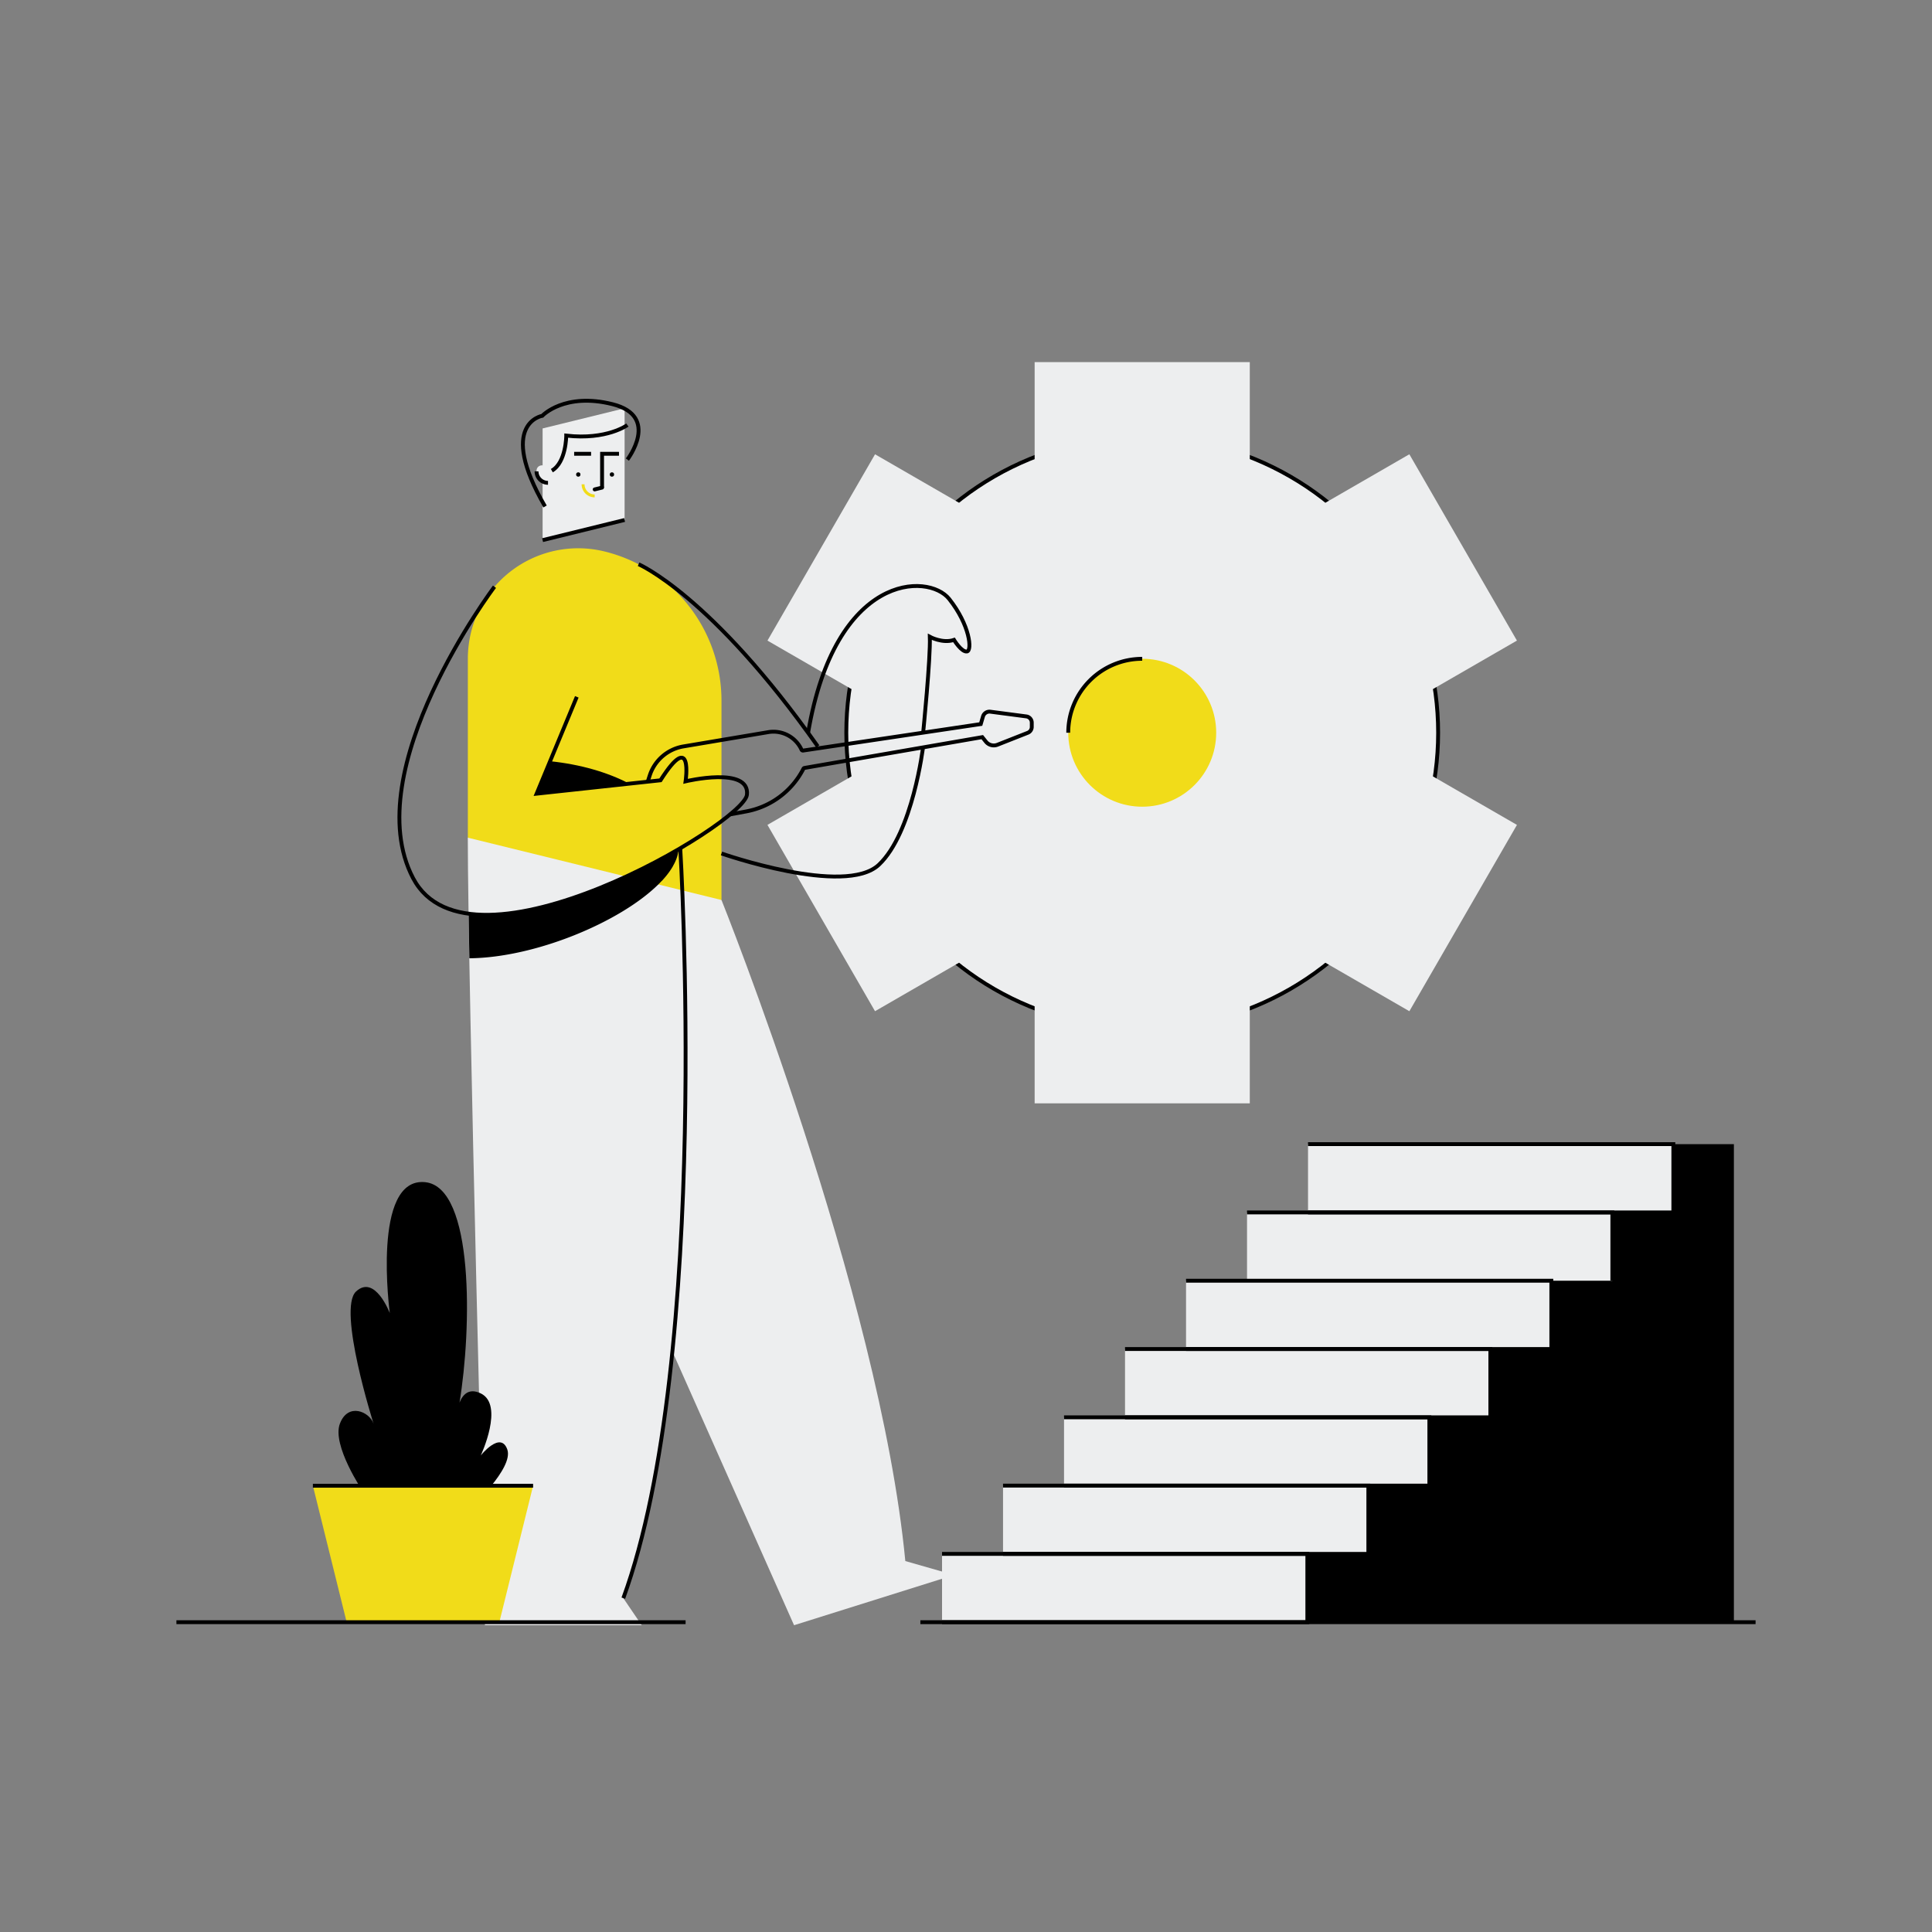 <svg viewBox="0 0 1000 1000" xmlns="http://www.w3.org/2000/svg"><rect x="0" y="0" width="1000" height="1000" fill="#808080" stroke="none"/><circle cx="591.21" cy="379.26" fill="#edeeef" r="153.17"/><circle cx="591.21" cy="379.26" fill="none" r="153.17" stroke="#000" stroke-miterlimit="10" stroke-width="2"/><g fill="#edeeef"><path d="m535.53 187.43h111.36v383.66h-111.36z"/><path d="m535.53 187.43h111.36v383.66h-111.36z" transform="matrix(.5 -.866 .866 .5 -32.84 701.63)"/><path d="m535.53 187.43h111.36v383.66h-111.36z" transform="matrix(-.5 -.866 .866 -.5 558.36 1080.88)"/></g><circle cx="591.21" cy="379.26" fill="#F1DC19" r="38.29"/><path d="m552.92 379.26a38.29 38.29 0 0 1 38.29-38.26" fill="none" stroke="#000" stroke-miterlimit="10" stroke-width="2"/><g fill="#edeeef"><path d="m468.59 808c-13.2-138-95.15-342.17-95.15-342.17l-71.64-44.2 7.92 110.37 10.67 105.37 90.61 203.84 82.8-26z"/><path d="m352.09 438.82s16.15 263.59-29.46 388.39l9.52 14h-81.15s-8.87-335.27-8.87-407.63z"/><path d="m323.29 234.88v34.26l-42.44 10.43v-57.81l42.44-10.43z"/></g><circle cx="299.32" cy="245.6" r="1.13"/><circle cx="316.74" cy="245.6" r="1.13"/><path d="m311.63 252.37v-17.49h8.76" fill="none" stroke="#000" stroke-miterlimit="10" stroke-width="2"/><path d="m297.18 234.88h8.76" fill="none" stroke="#000" stroke-miterlimit="10" stroke-width="2"/><path d="m283.65 243.84v6.07a5.92 5.92 0 0 1 -5.93-5.93 4.87 4.87 0 0 1 0-.54c.35-3.68 5.93-3.3 5.93.4z" fill="#edeeef"/><g fill="none" stroke-miterlimit="10"><path d="m283.65 249.91a5.92 5.92 0 0 1 -5.93-5.93" stroke="#000" stroke-width="2"/><path d="m307.8 256.68a6 6 0 0 1 -6-6" stroke="#F1DC19" stroke-width="1.5"/><g stroke="#000" stroke-width="2"><path d="m323.29 269.14-42.44 10.43"/><path d="m311.63 252.38-3.83.94" stroke-linecap="round"/><path d="m324.73 220s-10.57 7.87-31.64 5.47c0 0 0 13.89-7.46 18.14"/><path d="m324.73 237.88s17.21-22.4-7.68-28.67-36.36 6-36.36 6-23.54 3.87 1.43 46.94"/></g></g><path d="m242.16 340.91v92.67l131.28 32.26v-103.2a79.5 79.5 0 0 0 -60.52-77.2 57.12 57.12 0 0 0 -70.76 55.47z" fill="#F1DC19"/><path d="m352.09 438.82s16.15 263.59-29.46 388.39" fill="none" stroke="#000" stroke-miterlimit="10" stroke-width="2"/><path d="m255.94 303.69s-71.52 94.89-42.12 150.86 171.2-28.27 172.8-43.2-31.76-6.94-31.76-6.94 4-27.2-13-.53l-64.1 6.93 20.79-50.13" fill="none" stroke="#000" stroke-miterlimit="10" stroke-width="2"/><path d="m284.69 394-7 16.81 48-5.2c-11.09-5.85-25.25-9.98-41-11.61z"/><path d="m242.56 472.93c.11 7.16.24 14.88.38 23.07 33.87-.27 77.9-18.59 97.78-38.2l.74-.75c.06-.07.13-.13.2-.2.33-.34.65-.69 1-1l.18-.19q.48-.53.93-1.05l.15-.17c.31-.36.61-.71.9-1.07l.12-.15c.3-.36.58-.73.85-1.09l.1-.13c.28-.37.55-.74.81-1.12l.07-.1q.39-.57.75-1.14l.05-.07c.25-.39.48-.78.71-1.16v-.05l.64-1.18c.21-.4.4-.79.58-1.19a19.06 19.06 0 0 0 1.71-6.35c-31.56 18.36-77.49 37.49-108.65 33.29z"/><g fill="none" stroke="#000" stroke-miterlimit="10" stroke-width="2"><path d="m335.26 404.59 1.05-3.24a22.19 22.19 0 0 1 17.4-15l44-7.41a16 16 0 0 1 17.16 9.1.79.79 0 0 0 .82.45l91.95-13.72 1.16-3.94a3.48 3.48 0 0 1 3.79-2.46l18.61 2.44a3.26 3.26 0 0 1 2.84 3.24v2.24a3.27 3.27 0 0 1 -2.07 3l-15.68 6.18a5.22 5.22 0 0 1 -6-1.6l-1.87-2.33-92 15.94a.8.8 0 0 0 -.56.4l-.34.65a41.8 41.8 0 0 1 -29.32 21.47l-8.46 1.56"/><path d="m330.53 292.05s37.55 16 92.75 94.27"/><path d="m373.44 441.75s63.84 22.4 81.44 5.86 22.94-61.29 22.94-61.29"/><path d="m477.82 379.26s3.86-38.45 3.46-49.65c0 0 6.61 3.6 12.51 1.6 0 0 3.89 6.4 6.69 6s1.6-13.6-9.2-27.2-58.91-13.51-73 69.25"/></g><path d="m262.57 750.22c-3.5-9.78-13.73 3.13-13.73 3.13s12.33-26.19 0-32.13c-6.08-2.93-9.28.52-11 4.76 6.31-38.08 7.67-111.53-17.79-114.09-27.81-2.8-18.29 67.77-18.29 67.77s-7.69-20.26-17.47-11.18 9.08 68.46 9.08 68.46c-2.09-6.28-13.27-11.18-17.46 0s11.87 34.93 11.87 34.93l55.22 9.13s23.06-21 19.57-30.78z"/><path d="m258.46 839.64h-79.03l-17.48-70.62h113.99z" fill="#F1DC19"/><path d="m91.32 839.64h263.54" fill="none" stroke="#000" stroke-miterlimit="10" stroke-width="2"/><path d="m161.95 769.02h113.98" fill="none" stroke="#000" stroke-miterlimit="10" stroke-width="2"/><path d="m897.46 839.64h-289.94l111.16-247.44h178.78z"/><g fill="#edeeef"><path d="m487.6 804.29h189.09v35.35h-189.09z"/><path d="m519.17 768.95h189.09v35.35h-189.09z"/><path d="m550.74 733.6h189.09v35.35h-189.09z"/><path d="m582.31 698.25h189.09v35.35h-189.09z"/><path d="m613.89 662.9h189.09v35.35h-189.09z"/><path d="m645.46 627.55h189.09v35.35h-189.09z"/><path d="m677.03 592.2h189.09v35.35h-189.09z"/></g><g fill="none" stroke="#000" stroke-miterlimit="10" stroke-width="2"><path d="m487.6 804.29h189.08v35.35h-189.08"/><path d="m519.17 768.95h189.08v35.34h-189.08"/><path d="m550.74 733.6h189.09v35.35h-189.09"/><path d="m582.31 698.25h189.09v35.35h-189.09"/><path d="m613.89 662.9h189.08v35.35h-189.08"/><path d="m645.46 627.55h189.09v35.35"/><path d="m677.03 592.2h189.09v35.35h-189.09"/><path d="m476.38 839.64h432.3"/></g></svg>